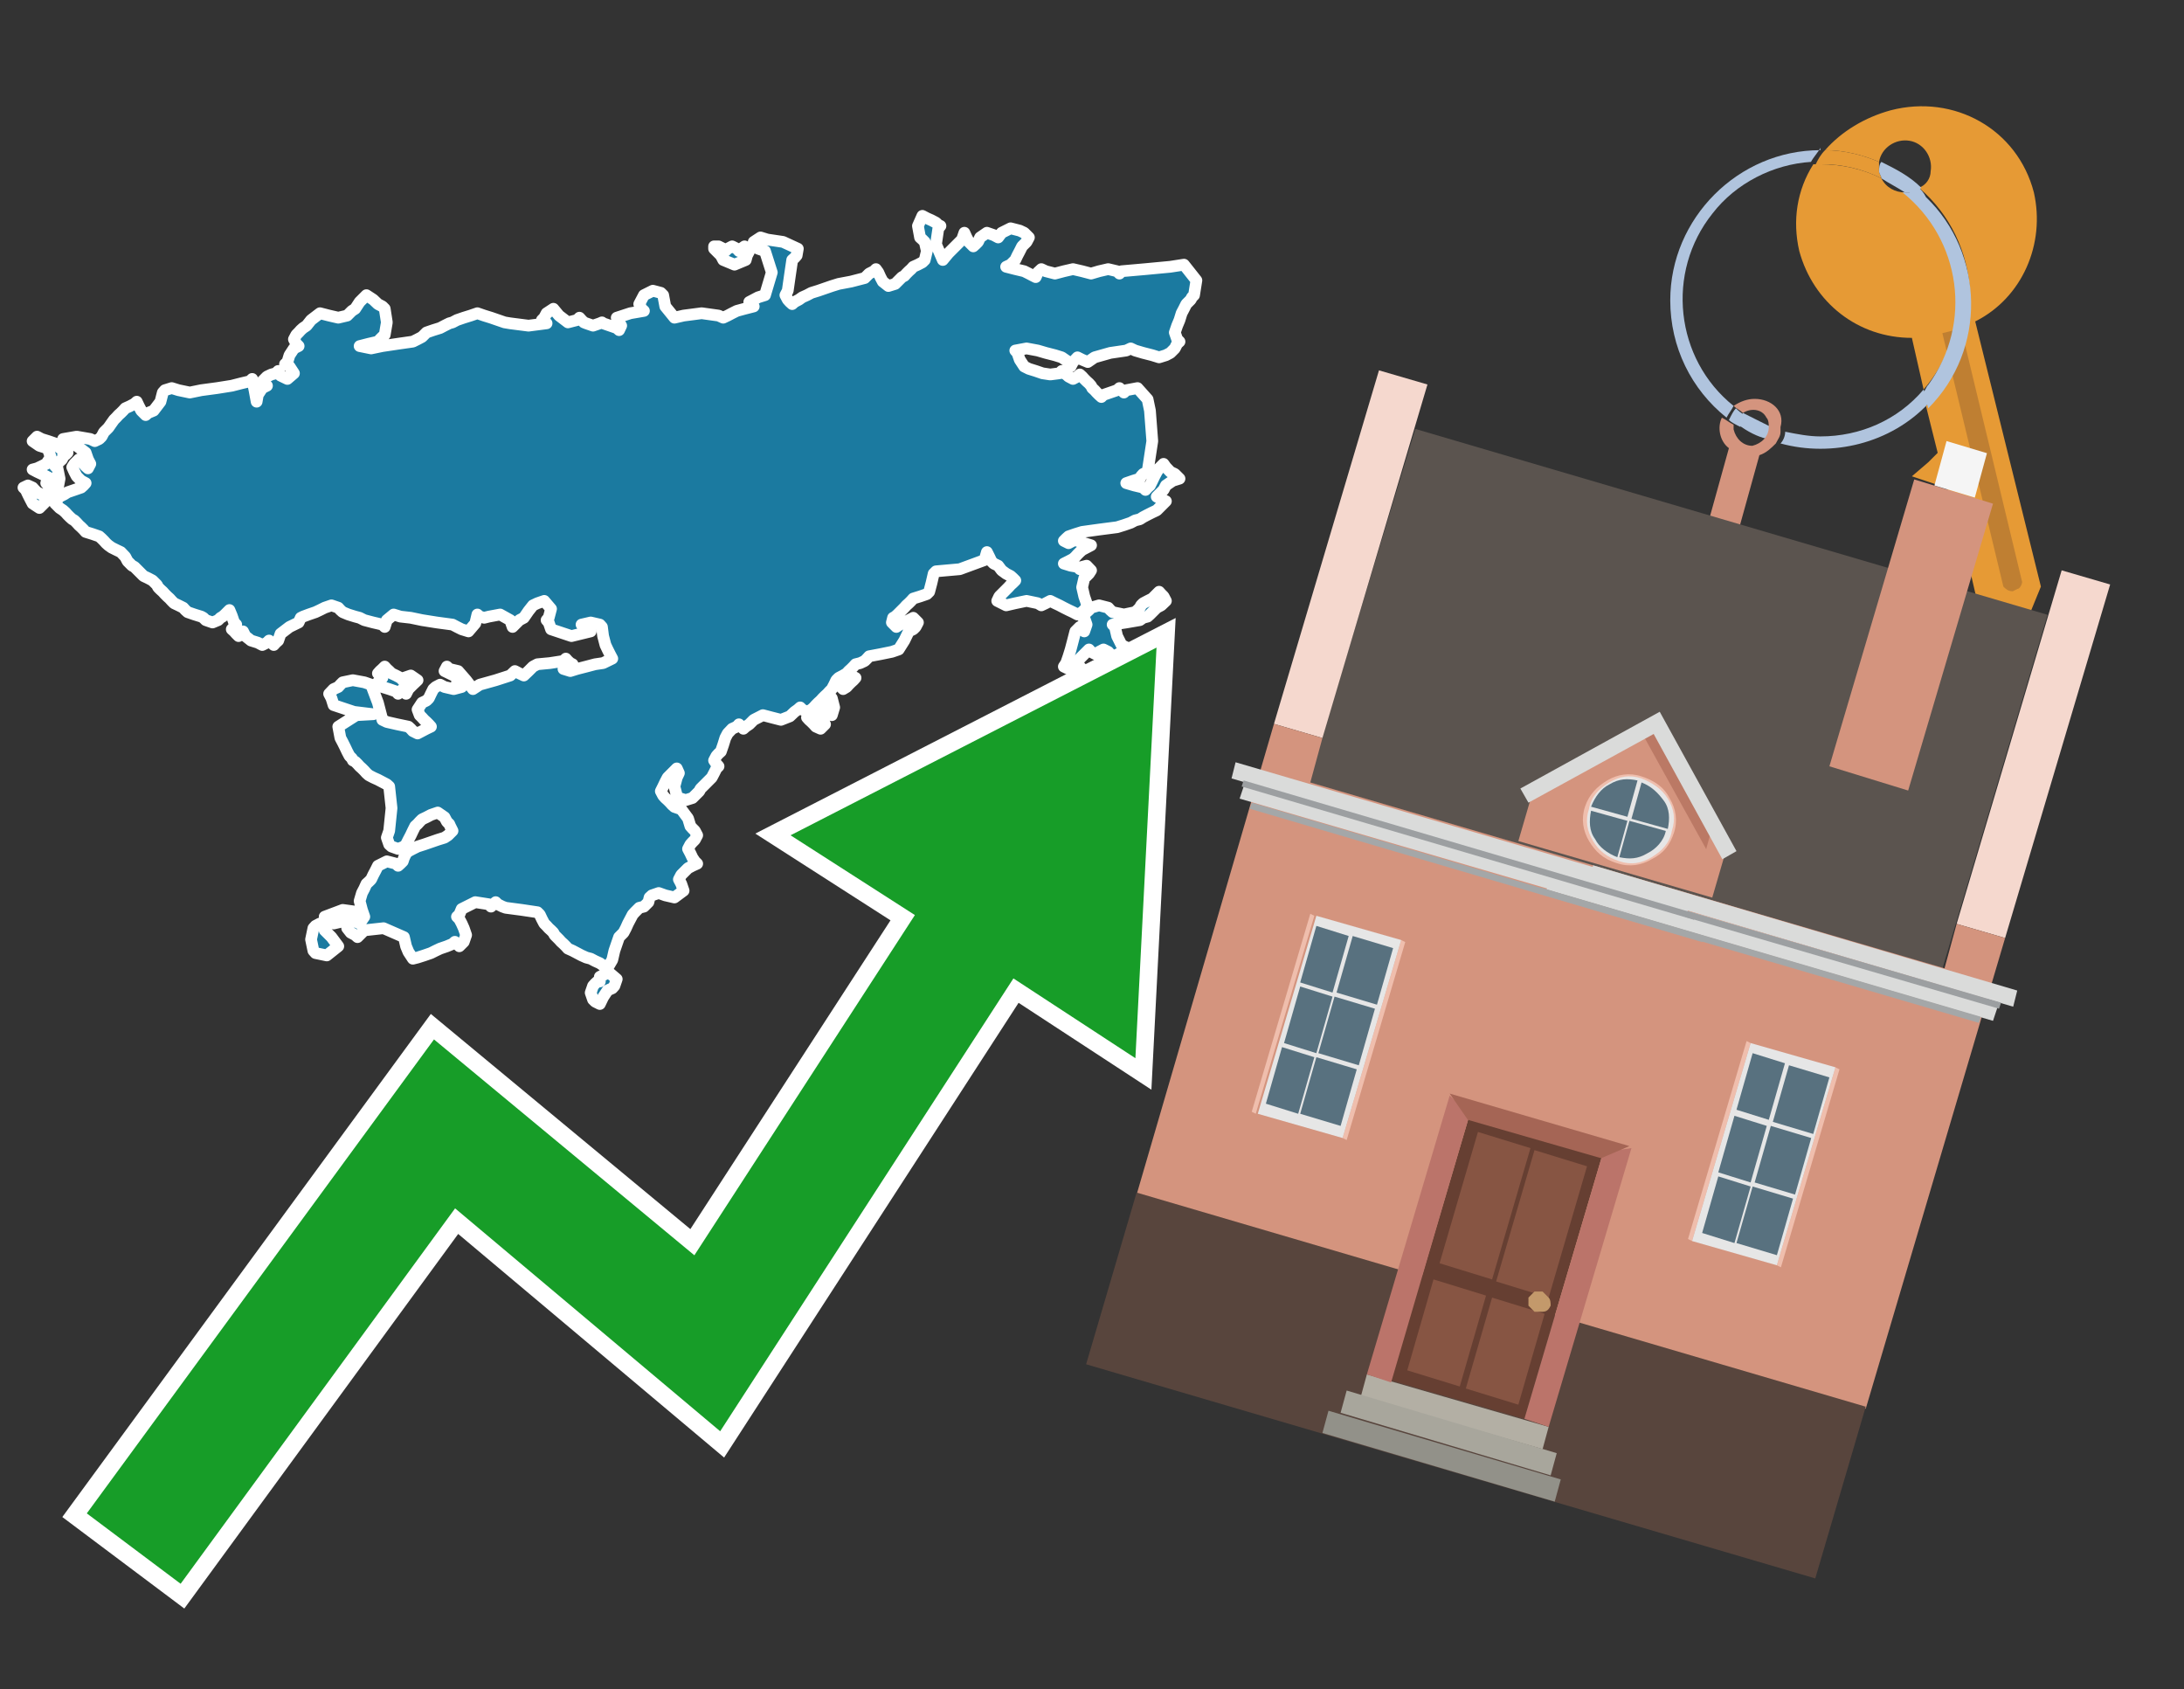 <?xml version="1.0" encoding="utf-8"?>
<!-- Generator: Adobe Illustrator 26.0.3, SVG Export Plug-In . SVG Version: 6.00 Build 0)  -->
<svg version="1.1" id="Text" xmlns="http://www.w3.org/2000/svg" xmlns:xlink="http://www.w3.org/1999/xlink" x="0px" y="0px"
	 width="93.1px" height="72px" viewBox="0 0 93.1 72" style="enable-background:new 0 0 93.1 72;" xml:space="preserve">
<rect x="0" y="0" width="93.1" height="72" fill="#333333" stroke="none"/>
<style type="text/css">
	.st0{fill:#1B7AA0;stroke:#FFFFFF;stroke-width:0.5;stroke-linejoin:round;}
	.st1{fill:none;stroke:#FFFFFF;stroke-width:1.5;stroke-miterlimit:10;}
	.st2{fill:#179D28;}
	.st3{fill:#E69A35;}
	.st4{fill:#B0C4DE;}
	.st5{fill:#D4947E;}
	.st6{fill:#BF7F32;}
	.st7{fill:#5B544F;}
	.st8{fill:#F5D8CE;}
	.st9{fill:#58453D;}
	.st10{fill:#F5F5F5;}
	.st11{fill:#EFBEAD;}
	.st12{fill:#E6E6E6;}
	.st13{fill:#58717F;}
	.st14{fill:#B3AFA4;}
	.st15{fill:#A8A69C;}
	.st16{fill:#929189;}
	.st17{fill:#663F32;}
	.st18{fill:#875543;}
	.st19{fill:#C3996B;}
	.st20{fill:#BB746A;}
	.st21{fill:#A56555;}
	.st22{fill:#DADBDA;}
	.st23{fill:#A4A7A8;}
	.st24{fill:#9C9FA1;}
	.st25{fill:#BB7965;}
</style>
<path class="st0" d="M25.57,41.63L25.95,41.44L26.29,41.73L26.19,42.02L26.1,42.12L25.9,42.21L25.71,42.5L25.57,42.79L25.37,42.69L25.28,42.6L25.18,42.31L25.28,42.02L25.37,41.92L25.47,41.83L25.57,41.83ZM13.84,39.65L14.13,39.94L14.42,40.33L13.93,40.72L13.45,40.62L13.36,40.52L13.26,40.04L13.36,39.56L13.45,39.46L13.64,39.36L13.84,39.36ZM14.8,39.17L14.61,39.27L14.22,39.36L13.84,39.07L14.61,38.78L15.33,38.88L15.14,38.98L15.0,39.07L15.0,39.17ZM16.11,29.08L16.2,28.99L16.3,28.89L16.2,28.79L16.11,28.7L16.2,28.6L16.3,28.51L16.4,28.41L16.49,28.51L16.59,28.6L16.69,28.7L16.88,28.79L17.07,28.89L17.17,28.99L17.22,28.89L17.51,28.79L17.8,28.99L17.6,29.18L17.41,29.37L17.31,29.57L17.22,29.47L17.17,29.37L17.07,29.47L16.97,29.57L16.88,29.47L16.59,29.37L16.3,29.28L16.2,29.18L16.11,29.18ZM2.69,19.48L2.64,19.58L2.54,19.67L2.45,19.77L2.35,19.87L2.45,19.96L2.54,20.4L2.45,20.88L2.35,20.98L2.25,21.07L2.16,20.88L2.06,20.69L1.97,20.59L2.06,20.49L2.16,20.4L1.97,20.3L1.77,20.2L1.58,20.11L1.39,20.01L1.58,19.96L1.77,19.87L1.97,19.77L2.16,19.48L2.06,19.19L1.97,19.09L1.68,19.0L1.39,18.8L1.58,18.61L1.77,18.71L2.06,18.8L2.35,18.9L2.45,19.0L2.54,19.09L2.74,19.19L2.88,19.29L2.79,19.38L2.69,19.38ZM1.97,21.36L1.68,21.65L1.39,21.46L1.29,21.27L1.19,21.07L1.1,20.88L1.0,20.78L1.19,20.69L1.39,20.78L1.48,20.88L1.58,20.98L1.77,21.07L1.97,21.07ZM34.69,30.34L34.78,30.24L34.98,30.15L35.17,30.05L35.27,29.95L35.36,29.86L35.46,29.76L35.56,30.15L35.46,30.48L35.36,30.44L35.27,30.34L35.17,30.44L35.07,30.48L34.98,30.58L35.07,30.68L35.17,30.87L34.98,31.06L34.78,30.97L34.69,30.87L34.59,30.77L34.49,30.68L34.4,30.58L34.49,30.48L34.59,30.44L34.59,30.34ZM35.94,28.99L36.09,28.89L36.28,28.79L36.47,28.89L36.38,28.99L36.28,29.08L36.18,29.18L36.09,29.28L35.94,29.37L35.75,29.18L35.75,28.99ZM46.22,26.19L46.32,26.09L46.42,26.0L46.51,25.9L46.85,25.8L47.24,25.9L47.33,26.0L47.43,26.09L47.91,26.19L48.39,26.09L48.49,26.0L48.59,25.9L48.64,25.8L48.73,25.71L48.92,25.61L49.12,25.51L49.21,25.42L49.31,25.32L49.41,25.22L49.5,25.32L49.6,25.42L49.7,25.61L49.5,25.8L49.31,25.9L49.21,26.0L49.12,26.09L49.02,26.19L48.92,26.28L48.73,26.33L48.59,26.43L48.01,26.53L47.43,26.62L47.53,26.72L47.62,27.11L47.81,27.49L48.01,27.59L48.2,27.68L48.39,27.78L48.49,27.88L48.59,28.07L48.49,28.26L48.39,28.31L48.01,28.41L47.62,28.26L47.53,28.07L47.43,27.97L47.33,27.88L47.24,27.78L47.04,27.68L46.85,27.78L46.7,27.88L46.51,27.78L46.42,27.68L46.32,27.78L46.22,27.88L46.13,27.97L46.03,28.07L45.93,28.26L46.03,28.41L46.13,28.51L45.74,28.6L45.35,28.41L45.45,28.26L45.55,27.97L45.64,27.68L45.74,27.3L45.84,26.91L45.93,26.82L46.03,26.72L46.13,26.82L46.22,26.91L46.32,26.62L46.22,26.33L46.13,26.28L46.13,26.19ZM46.22,26.0L46.13,26.09L45.93,26.19L45.74,26.09L45.55,26.0L45.35,25.9L45.16,25.8L44.97,25.71L44.77,25.61L44.58,25.71L44.39,25.8L44.24,25.71L43.76,25.61L43.28,25.71L42.89,25.8L42.51,25.61L42.6,25.42L42.7,25.32L42.8,25.22L42.89,25.13L42.99,25.03L43.08,24.93L43.18,24.84L43.28,24.74L43.18,24.64L43.08,24.55L42.89,24.45L42.7,24.31L42.55,24.11L42.36,24.02L42.26,23.92L42.17,23.73L42.07,23.53L41.97,23.87L40.91,24.26L39.9,24.35L39.8,24.45L39.71,24.84L39.61,25.22L39.51,25.32L39.22,25.42L38.93,25.51L38.84,25.61L38.74,25.71L38.64,25.8L38.55,25.9L38.45,26.0L38.36,26.09L38.26,26.19L38.16,26.28L38.07,26.33L38.02,26.53L38.21,26.72L38.36,26.62L38.55,26.53L38.74,26.43L38.93,26.33L39.13,26.53L39.03,26.72L38.93,26.82L38.74,26.91L38.55,27.3L38.31,27.68L38.02,27.78L37.53,27.88L37.05,27.97L36.96,28.07L36.86,28.17L36.67,28.26L36.47,28.31L36.38,28.41L36.28,28.51L36.18,28.6L36.09,28.7L35.94,28.79L35.75,28.89L35.65,28.99L35.56,29.18L35.46,29.37L35.36,29.47L35.27,29.57L35.17,29.66L35.07,29.76L34.98,29.86L34.88,29.95L34.78,30.05L34.69,30.15L34.59,30.24L34.4,30.34L34.2,30.24L34.11,30.15L34.01,30.24L33.87,30.34L33.67,30.53L33.29,30.68L32.9,30.58L32.52,30.48L32.13,30.68L31.94,30.87L31.79,30.97L31.69,31.06L31.6,30.97L31.5,30.87L31.41,30.97L31.21,31.06L31.02,31.26L30.92,31.45L30.83,31.74L30.73,32.03L30.63,32.12L30.54,32.22L30.44,32.41L30.54,32.56L30.63,32.66L30.54,32.75L30.44,32.95L30.34,33.14L30.25,33.23L30.15,33.33L30.05,33.43L29.96,33.52L29.86,33.62L29.81,33.72L29.72,33.81L29.62,33.91L29.52,34.01L29.23,34.1L28.94,34.01L28.85,33.91L28.75,33.52L28.85,33.14L28.94,32.95L28.85,32.75L28.75,32.85L28.65,32.95L28.56,33.04L28.46,33.14L28.36,33.33L28.27,33.52L28.17,33.72L28.27,33.91L28.36,34.01L28.46,34.1L28.56,34.2L28.65,34.3L28.75,34.39L29.04,34.49L29.33,34.88L29.43,35.21L29.52,35.31L29.62,35.41L29.72,35.6L29.62,35.79L29.52,35.89L29.43,35.99L29.33,36.18L29.43,36.37L29.52,36.56L29.62,36.71L29.72,36.81L29.52,36.9L29.33,37.0L29.23,37.1L29.14,37.19L29.04,37.29L28.94,37.48L29.04,37.67L29.14,37.96L28.75,38.25L28.36,38.16L28.08,38.06L27.79,38.16L27.69,38.25L27.64,38.45L27.45,38.64L27.25,38.69L27.16,38.78L27.06,38.88L26.97,38.98L26.87,39.17L26.77,39.36L26.68,39.56L26.58,39.75L26.48,39.85L26.39,39.94L26.29,40.23L26.19,40.52L26.1,40.91L25.9,41.25L25.71,41.15L25.57,41.05L25.37,40.96L25.18,40.86L24.99,40.81L24.79,40.72L24.6,40.62L24.41,40.52L24.21,40.43L24.12,40.33L24.02,40.23L23.92,40.14L23.83,40.04L23.73,39.94L23.64,39.85L23.59,39.75L23.49,39.65L23.39,39.56L23.3,39.46L23.2,39.36L23.1,39.17L23.01,38.98L22.91,38.88L22.24,38.78L21.56,38.69L21.42,38.64L21.22,38.54L21.13,38.45L21.03,38.54L20.93,38.64L20.84,38.54L20.26,38.45L19.68,38.74L19.58,38.98L19.48,39.07L19.58,39.17L19.68,39.36L19.77,39.56L19.87,39.85L19.77,40.14L19.68,40.23L19.58,40.33L19.48,40.23L19.39,40.14L19.29,40.23L19.05,40.33L18.76,40.43L18.57,40.52L18.37,40.62L18.08,40.72L17.8,40.81L17.6,40.86L17.41,40.57L17.31,40.33L17.22,39.94L16.35,39.56L15.53,39.65L15.43,39.75L15.33,39.85L15.24,39.94L15.14,39.85L14.95,39.75L14.8,39.56L14.9,39.36L15.0,39.27L15.04,39.17L15.14,39.27L15.33,39.36L15.53,39.07L15.43,38.78L15.33,38.4L15.43,38.06L15.53,37.87L15.62,37.67L15.72,37.58L15.82,37.48L15.91,37.29L16.01,37.1L16.11,36.9L16.49,36.71L16.88,36.81L16.97,36.9L17.07,36.81L17.17,36.71L17.22,36.56L17.31,36.37L17.41,36.28L17.6,36.18L17.8,36.08L18.08,35.99L18.37,35.89L18.66,35.79L18.95,35.7L19.1,35.6L19.29,35.41L19.19,35.21L19.15,35.12L19.05,35.02L18.95,34.83L18.66,34.63L18.37,34.73L18.18,34.83L17.99,34.92L17.89,35.02L17.8,35.12L17.7,35.21L17.6,35.41L17.51,35.6L17.41,35.79L17.31,35.99L17.22,36.08L16.97,36.18L16.69,36.08L16.59,35.99L16.49,35.7L16.59,35.41L16.69,34.44L16.59,33.52L16.49,33.43L16.3,33.33L16.11,33.23L15.91,33.14L15.72,33.04L15.62,32.95L15.53,32.85L15.43,32.75L15.33,32.66L15.24,32.56L15.14,32.46L15.04,32.41L15.0,32.32L14.9,32.22L14.8,32.03L14.71,31.84L14.61,31.64L14.51,31.45L14.42,30.97L15.19,30.48L15.91,30.44L15.09,30.34L14.22,30.05L14.13,29.76L14.03,29.57L14.22,29.37L14.42,29.28L14.51,29.18L14.61,29.08L15.04,28.99L15.53,29.08L15.82,29.18L16.11,29.95L16.3,30.68L16.49,30.77L16.93,30.87L17.41,30.97L17.51,31.06L17.6,31.16L17.8,31.26L17.99,31.16L18.18,31.06L18.37,30.97L18.28,30.87L18.18,30.77L18.08,30.68L17.99,30.58L17.89,30.48L17.8,30.24L17.99,29.95L18.18,29.86L18.28,29.76L18.37,29.57L18.47,29.37L18.57,29.28L18.76,29.18L18.95,29.28L19.34,29.37L19.68,29.28L19.58,29.18L19.48,29.08L19.58,28.99L19.68,28.89L19.34,28.79L18.95,28.6L19.05,28.41L19.15,28.51L19.53,28.6L19.87,28.99L20.16,29.37L20.45,29.18L21.13,28.99L21.75,28.79L21.95,28.6L22.14,28.7L22.33,28.79L22.53,28.6L22.72,28.41L22.91,28.31L23.44,28.26L24.02,28.17L24.12,28.07L24.21,28.17L24.31,28.26L24.41,28.31L24.21,28.41L24.02,28.51L24.31,28.6L24.6,28.51L24.99,28.41L25.37,28.31L25.71,28.26L26.1,28.07L26.0,27.88L25.9,27.68L25.81,27.49L25.71,27.11L25.66,26.72L25.57,26.62L25.18,26.53L24.79,26.62L24.99,26.72L25.18,26.91L24.36,27.11L23.49,26.82L23.39,26.53L23.3,26.43L23.39,26.33L23.49,25.95L23.2,25.61L22.91,25.71L22.72,25.8L22.53,26.04L22.33,26.33L22.14,26.43L22.04,26.53L21.95,26.62L21.85,26.72L21.75,26.43L21.32,26.19L20.84,26.28L20.64,26.33L20.45,26.28L20.35,26.19L20.26,26.57L19.97,26.91L19.68,26.82L19.48,26.72L19.29,26.62L18.62,26.53L17.99,26.43L17.51,26.33L17.07,26.28L16.78,26.19L16.49,26.43L16.4,26.72L16.3,26.62L15.91,26.53L15.53,26.43L15.33,26.33L15.14,26.28L14.85,26.19L14.61,26.09L14.51,26.0L14.42,25.9L14.13,25.8L13.84,25.9L13.64,26.0L13.45,26.09L13.16,26.19L12.92,26.28L12.82,26.33L12.73,26.53L12.34,26.72L11.96,27.01L11.86,27.3L11.76,27.39L11.67,27.49L11.57,27.39L11.47,27.3L11.38,27.39L11.18,27.49L10.99,27.39L10.7,27.3L10.46,27.11L10.36,26.91L10.27,27.01L10.17,27.11L10.07,27.01L9.98,26.91L9.88,26.82L9.98,26.72L10.07,26.62L9.98,26.53L9.88,26.24L9.78,26.0L9.69,26.09L9.59,26.19L9.49,26.28L9.4,26.33L9.3,26.43L9.06,26.53L8.77,26.43L8.67,26.33L8.58,26.28L8.29,26.19L8.0,26.09L7.9,26.0L7.81,25.9L7.61,25.8L7.42,25.71L7.32,25.61L7.23,25.51L7.13,25.42L7.03,25.32L6.94,25.22L6.84,25.13L6.74,25.03L6.69,24.93L6.6,24.84L6.5,24.74L6.31,24.64L6.12,24.55L6.02,24.45L5.92,24.35L5.83,24.26L5.73,24.16L5.63,24.11L5.54,24.02L5.44,23.92L5.34,23.73L5.15,23.53L4.96,23.44L4.76,23.34L4.62,23.24L4.52,23.15L4.43,23.05L4.33,22.95L4.23,22.86L3.94,22.76L3.65,22.67L3.56,22.57L3.46,22.47L3.36,22.38L3.27,22.28L3.17,22.18L3.08,22.13L2.98,22.04L2.88,21.94L2.79,21.84L2.69,21.75L2.54,21.65L2.35,21.46L2.45,21.27L2.54,21.17L2.74,21.07L2.88,20.98L3.17,20.88L3.46,20.78L3.56,20.69L3.65,20.59L3.46,20.49L3.27,20.3L3.17,20.11L3.08,19.91L3.17,19.77L3.27,19.67L3.36,19.58L3.46,19.67L3.56,19.77L3.65,19.87L3.75,19.96L3.85,19.77L3.75,19.58L3.65,19.29L3.27,19.0L2.88,18.9L2.79,18.8L2.69,18.71L3.27,18.61L3.85,18.71L4.04,18.8L4.23,18.71L4.33,18.61L4.43,18.42L4.62,18.23L4.76,18.03L4.86,17.89L4.96,17.79L5.05,17.69L5.15,17.6L5.25,17.5L5.34,17.4L5.54,17.31L5.73,17.21L5.83,17.12L5.92,17.31L6.02,17.5L6.12,17.6L6.21,17.69L6.31,17.6L6.55,17.5L6.84,17.12L6.94,16.73L7.03,16.63L7.32,16.54L7.61,16.63L8.09,16.73L8.58,16.63L9.25,16.54L9.88,16.44L10.27,16.34L10.65,16.25L10.75,16.15L10.85,16.63L10.94,17.12L10.99,16.83L11.18,16.54L11.38,16.44L11.28,16.34L11.18,16.25L11.28,16.15L11.38,16.05L11.57,15.96L11.76,15.91L11.86,15.81L11.96,16.01L12.25,16.15L12.53,15.91L12.34,15.62L12.15,15.52L12.25,15.43L12.34,15.14L12.53,14.85L12.73,14.75L12.63,14.65L12.53,14.46L12.63,14.27L12.73,14.17L12.82,14.07L12.92,13.98L13.07,13.88L13.26,13.64L13.64,13.35L14.03,13.45L14.42,13.54L14.8,13.45L14.9,13.35L15.0,13.25L15.14,13.16L15.33,12.87L15.62,12.58L15.91,12.77L16.11,12.96L16.3,13.06L16.4,13.16L16.49,13.74L16.4,14.27L16.3,14.36L16.2,14.46L16.11,14.56L15.72,14.65L15.33,14.75L15.82,14.85L16.3,14.75L16.97,14.65L17.6,14.56L17.8,14.46L17.99,14.36L18.08,14.27L18.18,14.17L18.47,14.07L18.76,13.98L18.95,13.88L19.15,13.78L19.29,13.74L19.48,13.64L19.77,13.54L20.06,13.45L20.35,13.35L20.64,13.45L20.93,13.54L21.22,13.64L21.51,13.74L21.75,13.78L22.53,13.88L23.3,13.78L23.2,13.74L23.1,13.64L23.2,13.54L23.3,13.35L23.59,13.16L23.83,13.45L24.21,13.74L24.6,13.64L24.7,13.54L24.79,13.64L24.89,13.74L24.99,13.78L25.28,13.88L25.57,13.78L25.66,13.74L25.71,13.78L26.0,13.88L26.29,13.98L26.39,14.07L26.48,13.88L26.39,13.74L26.29,13.54L26.87,13.35L27.45,13.25L27.35,13.16L27.25,12.96L27.35,12.77L27.45,12.58L27.83,12.39L28.17,12.48L28.27,12.58L28.36,13.06L28.75,13.54L29.14,13.45L29.91,13.35L30.63,13.45L30.83,13.54L31.02,13.45L31.21,13.35L31.41,13.25L31.74,13.16L32.13,13.06L32.03,12.96L31.94,12.87L32.13,12.77L32.32,12.67L32.61,12.58L32.9,11.61L32.61,10.7L32.32,10.6L32.23,10.5L32.13,10.31L32.42,10.12L32.71,10.21L33.38,10.31L34.01,10.6L33.96,10.89L33.87,10.99L33.77,11.08L33.67,11.76L33.58,12.39L33.48,12.58L33.58,12.77L33.67,12.87L33.77,12.96L33.87,12.87L34.06,12.77L34.2,12.67L34.4,12.58L34.59,12.48L34.88,12.39L35.17,12.29L35.46,12.19L35.75,12.1L36.28,12.0L36.86,11.85L37.05,11.66L37.25,11.56L37.34,11.47L37.44,11.61L37.53,11.81L37.63,12.0L37.87,12.19L38.16,12.1L38.26,12.0L38.36,11.9L38.45,11.81L38.55,11.76L38.64,11.66L38.74,11.56L38.84,11.47L38.93,11.37L39.13,11.28L39.32,11.18L39.42,11.08L39.51,10.7L39.42,10.31L39.32,10.21L39.22,10.12L39.13,9.63L39.32,9.2L39.51,9.3L39.71,9.39L39.9,9.49L40.0,9.59L40.09,9.63L40.0,9.73L39.9,10.41L40.19,11.08L40.43,10.79L40.72,10.5L41.01,10.21L41.11,9.92L41.2,10.12L41.3,10.31L41.4,10.41L41.49,10.5L41.59,10.41L41.69,10.31L41.78,10.12L42.07,9.92L42.36,10.02L42.55,10.12L42.7,9.92L43.08,9.73L43.47,9.83L43.66,9.92L43.86,10.12L43.76,10.31L43.66,10.41L43.57,10.5L43.47,10.7L43.37,10.89L43.28,11.08L43.08,11.28L42.89,11.37L43.28,11.47L43.66,11.56L43.86,11.66L44.05,11.76L44.15,11.81L44.24,11.61L44.39,11.47L44.58,11.56L44.97,11.66L45.35,11.56L45.74,11.47L46.13,11.56L46.51,11.66L46.85,11.56L47.24,11.47L47.62,11.56L47.72,11.66L47.81,11.56L48.83,11.47L49.89,11.37L50.47,11.28L51.0,11.95L50.9,12.58L50.81,12.67L50.76,12.77L50.66,12.87L50.57,12.96L50.47,13.16L50.37,13.35L50.28,13.64L50.18,13.88L50.08,14.17L50.18,14.46L50.28,14.56L50.18,14.65L50.08,14.85L49.89,15.04L49.7,15.14L49.41,15.23L49.12,15.14L48.73,15.04L48.39,14.94L48.2,14.85L48.01,14.94L47.33,15.04L46.66,15.23L46.37,15.43L46.13,15.33L45.93,15.23L45.74,15.43L45.64,15.62L45.55,15.43L45.26,15.23L44.97,15.14L44.58,15.04L44.24,14.94L43.76,14.85L43.28,14.94L43.37,15.04L43.47,15.33L43.66,15.62L43.86,15.72L44.15,15.81L44.44,15.91L44.77,15.96L45.16,15.91L45.26,15.81L45.35,15.91L45.45,15.96L45.55,16.05L45.74,16.15L45.93,16.05L46.03,15.96L46.13,16.05L46.22,16.15L46.32,16.25L46.42,16.34L46.51,16.44L46.56,16.54L46.66,16.63L46.75,16.73L46.85,16.83L46.95,16.92L47.04,16.83L47.33,16.73L47.62,16.63L47.72,16.54L47.81,16.63L47.91,16.73L48.01,16.63L48.49,16.54L48.92,17.02L49.02,17.5L49.12,18.8L48.92,20.11L48.73,20.2L48.64,20.3L48.59,20.4L48.3,20.49L48.01,20.59L48.35,20.69L48.73,20.78L48.83,20.88L48.92,20.78L49.02,20.69L49.12,20.49L49.21,20.3L49.31,20.11L49.41,19.96L49.5,19.87L49.6,19.77L49.7,19.91L49.89,20.11L50.08,20.2L50.18,20.3L50.28,20.4L49.99,20.49L49.7,20.69L49.6,20.88L49.5,20.98L49.41,21.07L49.31,21.17L49.5,21.27L49.7,21.36L49.6,21.46L49.5,21.56L49.41,21.65L49.31,21.75L49.12,21.84L48.92,21.94L48.73,22.04L48.59,22.13L48.39,22.18L48.2,22.28L47.91,22.38L47.62,22.47L46.85,22.57L46.13,22.67L45.84,22.76L45.55,22.86L45.45,22.95L45.35,23.05L45.55,23.15L45.74,23.05L45.84,22.95L45.93,23.05L46.22,23.15L46.51,23.24L46.32,23.34L46.13,23.44L46.03,23.53L45.93,23.63L45.84,23.73L45.74,23.82L45.55,23.92L45.35,24.02L45.64,24.11L45.93,24.16L46.03,24.26L46.13,24.16L46.32,24.11L46.51,24.31L46.42,24.45L46.32,24.55L46.22,24.64L46.13,25.03L46.22,25.42L46.32,25.71L46.32,26.0ZM30.63,10.5L30.83,10.6L30.92,10.7L31.02,10.6L31.21,10.5L31.41,10.6L31.5,10.7L31.6,10.6L31.74,10.5L31.94,10.7L31.84,10.89L31.79,11.08L31.31,11.28L30.83,11.08L30.73,10.89L30.63,10.79L30.54,10.7L30.44,10.6L30.44,10.5Z"/>
<polygon class="st1" points="49.3,27.6 33.7,35.6 39,39 29.6,53.5 18.5,44.3 3.7,64.5 7.7,67.5 19.4,51.5 30.7,61 43.2,41.7 
	48.4,45.1 "/>
<polygon class="st2" points="49.3,27.6 33.7,35.6 39,39 29.6,53.5 18.5,44.3 3.7,64.5 7.7,67.5 19.4,51.5 30.7,61 43.2,41.7 
	48.4,45.1 "/>
<path class="st3" d="M80.2,7.6c0-0.1-0.1-0.2-0.1-0.3c0-0.1,0-0.3,0-0.4c-0.7-0.3-1.5-0.5-2.3-0.5c-0.2,0.2-0.3,0.4-0.4,0.6
	c0.1,0,0.2,0,0.3,0C78.5,7,79.4,7.2,80.2,7.6z"/>
<path class="st4" d="M77.6,6.4c-3.5,0-6.4,2.9-6.4,6.4c0,2,0.9,3.8,2.4,5c0.1-0.2,0.2-0.3,0.3-0.5c-2.5-2-2.9-5.7-0.9-8.2
	c1-1.3,2.6-2.1,4.2-2.2c0.1-0.2,0.3-0.4,0.4-0.6V6.4z"/>
<path class="st3" d="M84.2,13.7c2-1,3-3.3,2.5-5.5C86,5.5,83.3,4,80.6,4.7c-1.1,0.3-2.1,0.9-2.8,1.7c0.8,0,1.6,0.2,2.3,0.5
	c0.1-0.6,0.7-1,1.3-0.9c0.6,0.1,1,0.7,0.9,1.3c0,0.3-0.2,0.6-0.5,0.7c2.7,2.3,2.9,6.4,0.6,9c-0.1,0.1-0.2,0.2-0.3,0.3l0.5,2
	l-0.4,0.4l-0.7,0.6l0.9,0.3l0.6,0.2l0.1,0.3l-0.4,0.4L82,22.1l0.9,0.3l0.6,0.2l0.1,0.3l-0.4,0.4l-0.7,0.6l0.9,0.3l0.6,0.2l0.3,1.3
	l1.8,1.5L87,25L84.2,13.7z"/>
<path class="st3" d="M81.2,8.2c-0.4,0-0.8-0.2-1-0.6C79.4,7.2,78.5,7,77.6,7c-0.1,0-0.2,0-0.3,0c-0.7,1.1-0.9,2.4-0.6,3.7
	c0.6,2.2,2.5,3.7,4.8,3.7l0.5,2.2c2.1-2.4,1.9-6.1-0.6-8.2C81.3,8.3,81.2,8.3,81.2,8.2z"/>
<path class="st4" d="M74.1,18.1c0.4,0.3,0.8,0.5,1.2,0.6c0.1-0.1,0.2-0.3,0.2-0.5l0,0c-0.4-0.2-0.8-0.4-1.2-0.6
	C74.2,17.8,74.1,17.9,74.1,18.1z"/>
<path class="st4" d="M74.4,17.7c-0.2-0.1-0.3-0.2-0.4-0.3c-0.1,0.1-0.2,0.3-0.3,0.5c0.1,0.1,0.3,0.2,0.5,0.3
	C74.1,17.9,74.2,17.8,74.4,17.7z"/>
<path class="st5" d="M74.8,17c-0.3,0-0.6,0.1-0.9,0.3c0.1,0.1,0.3,0.2,0.4,0.3c0.3-0.2,0.8-0.2,1,0.2c0.1,0.1,0.1,0.3,0.1,0.4l0,0
	c0,0.4-0.3,0.7-0.7,0.8c-0.4,0-0.7-0.3-0.8-0.7c0,0,0,0,0-0.1v-0.1c-0.2-0.1-0.3-0.2-0.5-0.3c-0.2,0.4-0.1,1,0.3,1.3l-1,3.6L74,23
	l1-3.6c0.3-0.1,0.5-0.3,0.7-0.5c0.1-0.2,0.2-0.3,0.2-0.5c0-0.1,0-0.1,0-0.2C76.1,17.5,75.5,17,74.8,17z"/>
<path class="st6" d="M86,25.1l-0.2,0.1c-0.2,0-0.3-0.1-0.4-0.2l0,0l-2.6-10.8l0.8-0.2l2.6,10.8C86.2,24.9,86.1,25.1,86,25.1L86,25.1
	z"/>
<path class="st4" d="M80.1,7.3c0,0.1,0.1,0.2,0.1,0.3c0.3,0.2,0.7,0.4,1,0.6c0.1,0,0.2,0,0.3,0c0.1,0,0.3-0.1,0.4-0.2
	c-0.5-0.5-1.1-0.8-1.7-1.1C80.1,7,80.1,7.2,80.1,7.3z"/>
<path class="st4" d="M77.6,18.6c-0.5,0-1-0.1-1.5-0.2c0,0.2-0.1,0.4-0.2,0.5c2.2,0.6,4.7,0,6.3-1.7L82,16.6
	C80.9,17.9,79.3,18.6,77.6,18.6z"/>
<path class="st4" d="M81.8,8c-0.1,0.1-0.2,0.1-0.4,0.2c-0.1,0-0.2,0-0.3,0c2.5,2,3,5.6,1.1,8.2c-0.1,0.1-0.1,0.2-0.2,0.3l0.2,0.7
	c2.5-2.5,2.4-6.6-0.1-9C82,8.2,81.9,8.1,81.8,8L81.8,8z"/>
<g>
	<g transform="matrix( 0.861, 0, 0, 0.861, 2148,666.7) ">
		<g>
			<g id="Symbol_9_0_Layer2_0_MEMBER_8_MEMBER_0_FILL_3_">
				<path class="st7" d="M-2424.7-753.1l-5.3,17.5l31.4,9.2l5.2-17.5L-2424.7-753.1z"/>
			</g>
		</g>
	</g>
	<g transform="matrix( 0.861, 0, 0, 0.861, 2148,666.7) ">
		<g>
			<g id="Symbol_9_0_Layer2_0_MEMBER_8_MEMBER_1_FILL_3_">
				<path class="st8" d="M-2424.1-755.3l-2.4-0.7l-5.2,17.5l2.4,0.7L-2424.1-755.3z"/>
			</g>
		</g>
	</g>
	<g transform="matrix( 0.861, 0, 0, 0.861, 2148,666.7) ">
		<g>
			<g id="Symbol_9_0_Layer2_0_MEMBER_8_MEMBER_2_FILL_3_">
				<path class="st8" d="M-2392.7-746.1l-5.2,17.5l2.4,0.7l5.2-17.5L-2392.7-746.1z"/>
			</g>
		</g>
	</g>
	<g transform="matrix( 0.861, 0, 0, 0.861, 2148,666.7) ">
		<g>
			<g id="Symbol_9_0_Layer2_0_MEMBER_8_MEMBER_3_FILL_3_">
				<path class="st5" d="M-2395.5-727.9l-2.4-0.7l-0.6,2.2l-31.4-9.2l0.6-2.2l-2.4-0.7l-6.8,23.3l36.1,10.6L-2395.5-727.9z"/>
			</g>
		</g>
	</g>
	<g transform="matrix( 0.861, 0, 0, 0.861, 2148,666.7) ">
		<g>
			<g id="Symbol_9_0_Layer2_0_MEMBER_8_MEMBER_4_FILL_3_">
				<path class="st9" d="M-2438.5-715.3l-2.5,8.5l36.1,10.6l2.5-8.5L-2438.5-715.3z"/>
			</g>
		</g>
	</g>
	<g transform="matrix( 0.861, 0, 0, 0.861, 2148,666.7) ">
		<g>
			<g id="Symbol_9_0_Layer2_0_MEMBER_8_MEMBER_5_FILL_3_">
				<path class="st5" d="M-2400.3-735.2l4.2-14.2l-3.9-1.2l-4.2,14.2L-2400.3-735.2z"/>
			</g>
		</g>
	</g>
	<g transform="matrix( 0.861, 0, 0, 0.861, 2148,666.7) ">
		<g>
			<g id="Symbol_9_0_Layer2_0_MEMBER_8_MEMBER_6_FILL_3_">
				<path class="st10" d="M-2396.4-751.9l-2-0.6l-0.6,2.2l2,0.6L-2396.4-751.9z"/>
			</g>
		</g>
	</g>
	<g transform="matrix( 0.861, 0, 0, 0.861, 2148,666.7) ">
		<g>
			<g id="Symbol_9_0_Layer2_0_MEMBER_8_MEMBER_7_MEMBER_0_FILL_3_">
				<path class="st11" d="M-2403.7-721.4l-0.2-0.1l-2.9,9.8l0.2,0.1L-2403.7-721.4z"/>
			</g>
		</g>
	</g>
	<g transform="matrix( 0.861, 0, 0, 0.861, 2148,666.7) ">
		<g>
			<g id="Symbol_9_0_Layer2_0_MEMBER_8_MEMBER_7_MEMBER_1_FILL_3_">
				<path class="st11" d="M-2408.1-722.7l-0.2-0.1l-2.9,9.8l0.2,0.1L-2408.1-722.7z"/>
			</g>
		</g>
	</g>
	<g transform="matrix( 0.861, 0, 0, 0.861, 2148,666.7) ">
		<g>
			<g id="Symbol_9_0_Layer2_0_MEMBER_8_MEMBER_7_MEMBER_2_FILL_3_">
				<path class="st12" d="M-2408.1-722.7l-2.9,9.8l4.2,1.2l2.9-9.8L-2408.1-722.7z"/>
			</g>
		</g>
	</g>
	<g transform="matrix( 0.861, 0, 0, 0.861, 2148,666.7) ">
		<g>
			<g id="Symbol_9_0_Layer2_0_MEMBER_8_MEMBER_7_MEMBER_3_FILL_3_">
				<path class="st13" d="M-2408-715.6l-0.8,2.8l2,0.6l0.8-2.8L-2408-715.6 M-2405-718.2l0.8-2.8l-2-0.6l-0.8,2.8L-2405-718.2
					 M-2405.1-718l-2-0.6l-0.8,2.8l2,0.6L-2405.1-718 M-2408.9-719.1l-0.8,2.8l1.6,0.5l0.8-2.8L-2408.9-719.1 M-2409.7-716.1
					l-0.8,2.8l1.6,0.5l0.8-2.8L-2409.7-716.1 M-2408-722.2l-0.8,2.8l1.6,0.5l0.8-2.8L-2408-722.2z"/>
			</g>
		</g>
	</g>
	<g transform="matrix( 0.861, 0, 0, 0.861, 2148,666.7) ">
		<g>
			<g id="Symbol_9_0_Layer2_0_MEMBER_8_MEMBER_8_MEMBER_0_FILL_3_">
				<path class="st11" d="M-2425.2-727.7l-0.2-0.1l-2.9,9.8l0.2,0.1L-2425.2-727.7z"/>
			</g>
		</g>
	</g>
	<g transform="matrix( 0.861, 0, 0, 0.861, 2148,666.7) ">
		<g>
			<g id="Symbol_9_0_Layer2_0_MEMBER_8_MEMBER_8_MEMBER_1_FILL_3_">
				<path class="st11" d="M-2429.7-729l-0.2-0.1l-2.9,9.8l0.2,0.1L-2429.7-729z"/>
			</g>
		</g>
	</g>
	<g transform="matrix( 0.861, 0, 0, 0.861, 2148,666.7) ">
		<g>
			<g id="Symbol_9_0_Layer2_0_MEMBER_8_MEMBER_8_MEMBER_2_FILL_3_">
				<path class="st12" d="M-2428.3-718l2.9-9.8l-4.2-1.2l-2.9,9.8L-2428.3-718z"/>
			</g>
		</g>
	</g>
	<g transform="matrix( 0.861, 0, 0, 0.861, 2148,666.7) ">
		<g>
			<g id="Symbol_9_0_Layer2_0_MEMBER_8_MEMBER_8_MEMBER_3_FILL_3_">
				<path class="st13" d="M-2431.3-722.5l-0.8,2.8l1.6,0.5l0.8-2.8L-2431.3-722.5 M-2427.6-721.4l-2-0.6l-0.8,2.8l2,0.6
					L-2427.6-721.4 M-2428.8-725.2l0.8-2.8l-1.6-0.5l-0.8,2.8L-2428.8-725.2 M-2428.8-725l-1.6-0.5l-0.8,2.8l1.6,0.5L-2428.8-725
					 M-2426.7-724.4l-2-0.6l-0.8,2.8l2,0.6L-2426.7-724.4 M-2425.8-727.4l-2-0.6l-0.8,2.8l2,0.6L-2425.8-727.4z"/>
			</g>
		</g>
	</g>
	<g transform="matrix( 0.861, 0, 0, 0.861, 2148,666.7) ">
		<g>
			<g id="Symbol_9_0_Layer2_0_MEMBER_8_MEMBER_9_FILL_3_">
				<path class="st14" d="M-2418.4-702.6l0.3-1.1l-9-2.6l-0.3,1.1L-2418.4-702.6z"/>
			</g>
		</g>
	</g>
	<g transform="matrix( 0.861, 0, 0, 0.861, 2148,666.7) ">
		<g>
			<g id="Symbol_9_0_Layer2_0_MEMBER_8_MEMBER_10_FILL_3_">
				<path class="st15" d="M-2418-701.3l0.3-1.1l-10.4-3.1l-0.3,1.1L-2418-701.3z"/>
			</g>
		</g>
	</g>
	<g transform="matrix( 0.861, 0, 0, 0.861, 2148,666.7) ">
		<g>
			<g id="Symbol_9_0_Layer2_0_MEMBER_8_MEMBER_11_FILL_3_">
				<path class="st16" d="M-2417.8-700l0.3-1.1l-11.5-3.4l-0.3,1.1L-2417.8-700z"/>
			</g>
		</g>
	</g>
	<g transform="matrix( 0.861, 0, 0, 0.861, 2148,666.7) ">
		<g>
			<g id="Symbol_9_0_Layer2_0_MEMBER_8_MEMBER_12_MEMBER_0_FILL_101_">
				<path class="st17" d="M-2415.4-717.3l-6.6-1.9l-3.9,13.2l6.6,1.9L-2415.4-717.3z"/>
			</g>
		</g>
	</g>
	<g transform="matrix( 0.861, 0, 0, 0.861, 2148,666.7) ">
		<g>
			<g id="Symbol_9_0_Layer2_0_MEMBER_8_MEMBER_12_MEMBER_1_MEMBER_0_FILL_29_">
				<path class="st18" d="M-2420.9-711l1.9-6.5l-2.6-0.8l-1.9,6.5L-2420.9-711z"/>
			</g>
		</g>
	</g>
	<g transform="matrix( 0.861, 0, 0, 0.861, 2148,666.7) ">
		<g>
			<g id="Symbol_9_0_Layer2_0_MEMBER_8_MEMBER_12_MEMBER_1_MEMBER_1_FILL_27_">
				<path class="st18" d="M-2418.8-717.4l-1.9,6.5l2.6,0.8l1.9-6.5L-2418.8-717.4z"/>
			</g>
		</g>
	</g>
	<g transform="matrix( 0.861, 0, 0, 0.861, 2148,666.7) ">
		<g>
			<g id="Symbol_9_0_Layer2_0_MEMBER_8_MEMBER_12_MEMBER_2_MEMBER_0_FILL_103_">
				<path class="st18" d="M-2422.5-705.7l1.3-4.5l-2.6-0.8l-1.3,4.5L-2422.5-705.7z"/>
			</g>
		</g>
	</g>
	<g transform="matrix( 0.861, 0, 0, 0.861, 2148,666.7) ">
		<g>
			<g id="Symbol_9_0_Layer2_0_MEMBER_8_MEMBER_12_MEMBER_2_MEMBER_1_FILL_176_">
				<path class="st18" d="M-2419.6-704.8l1.3-4.5l-2.6-0.8l-1.3,4.5L-2419.6-704.8z"/>
			</g>
		</g>
	</g>
	<g transform="matrix( 0.861, 0, 0, 0.861, 2148,666.7) ">
		<g>
			<g id="Symbol_9_0_Layer2_0_MEMBER_8_MEMBER_13_FILL_103_">
				<path class="st19" d="M-2418-709.7c0-0.1,0-0.3-0.1-0.4c-0.1-0.1-0.2-0.2-0.3-0.3c-0.1,0-0.3,0-0.4,0c-0.1,0.1-0.2,0.2-0.3,0.3
					c0,0.2,0,0.3,0,0.4c0.1,0.1,0.2,0.2,0.3,0.3c0.2,0,0.3,0,0.4,0C-2418.2-709.4-2418.1-709.5-2418-709.7z"/>
			</g>
		</g>
	</g>
	<g transform="matrix( 0.861, 0, 0, 0.861, 2148,666.7) ">
		<g>
			<g id="Symbol_9_0_Layer2_0_MEMBER_8_MEMBER_14_FILL_7_">
				<path class="st20" d="M-2422-719.2l-1-0.9l-4.1,13.8l1.2,0.4L-2422-719.2z"/>
			</g>
		</g>
	</g>
	<g transform="matrix( 0.861, 0, 0, 0.861, 2148,666.7) ">
		<g>
			<g id="Symbol_9_0_Layer2_0_MEMBER_8_MEMBER_15_FILL_7_">
				<path class="st20" d="M-2414-717.5l-1.4,0.2l-3.9,13.2l1.2,0.4L-2414-717.5z"/>
			</g>
		</g>
	</g>
	<g transform="matrix( 0.861, 0, 0, 0.861, 2148,666.7) ">
		<g>
			<g id="Symbol_9_0_Layer2_0_MEMBER_8_MEMBER_16_FILL_7_">
				<path class="st21" d="M-2423-720.2l0.9,1.3l6.6,1.9l1.4-0.6L-2423-720.2z"/>
			</g>
		</g>
	</g>
	<g transform="matrix( 0.861, 0, 0, 0.861, 2148,666.7) ">
		<g>
			<g id="Symbol_9_0_Layer2_0_MEMBER_8_MEMBER_17_MEMBER_0_FILL_3_">
				<path class="st22" d="M-2417.9-731.2l-0.3,0.9l22.1,6.5l0.3-0.9L-2417.9-731.2z"/>
			</g>
		</g>
	</g>
	<g transform="matrix( 0.861, 0, 0, 0.861, 2148,666.7) ">
		<g>
			<g id="Symbol_9_0_Layer2_0_MEMBER_8_MEMBER_17_MEMBER_1_FILL_3_">
				<path class="st22" d="M-2415.9-731.5l-0.2,0.8l21,6.2l0.2-0.8L-2415.9-731.5z"/>
			</g>
		</g>
	</g>
	<g transform="matrix( 0.861, 0, 0, 0.861, 2148,666.7) ">
		<g>
			<g id="Symbol_9_0_Layer2_0_MEMBER_8_MEMBER_17_MEMBER_2_FILL_3_">
				<path class="st23" d="M-2418.5-730.4l-0.1,0.3l21.8,6.4l0.1-0.3L-2418.5-730.4z"/>
			</g>
		</g>
	</g>
	<g transform="matrix( 0.861, 0, 0, 0.861, 2148,666.7) ">
		<g>
			<g id="Symbol_9_0_Layer2_0_MEMBER_8_MEMBER_17_MEMBER_3_FILL_3_">
				<path class="st24" d="M-2417.6-731.1l-0.1,0.3l21.9,6.4l0.1-0.3L-2417.6-731.1z"/>
			</g>
		</g>
	</g>
	<g transform="matrix( 0.861, 0, 0, 0.861, 2148,666.7) ">
		<g>
			<g id="Symbol_9_0_Layer2_0_MEMBER_8_MEMBER_17_MEMBER_4_FILL_3_">
				<path class="st22" d="M-2411.5-728.4l0.3-0.9l-21.9-6.4l-0.3,0.9L-2411.5-728.4z"/>
			</g>
		</g>
	</g>
	<g transform="matrix( 0.861, 0, 0, 0.861, 2148,666.7) ">
		<g>
			<g id="Symbol_9_0_Layer2_0_MEMBER_8_MEMBER_17_MEMBER_5_FILL_3_">
				<path class="st22" d="M-2412.3-729.5l0.2-0.8l-21.5-6.3l-0.2,0.8L-2412.3-729.5z"/>
			</g>
		</g>
	</g>
	<g transform="matrix( 0.861, 0, 0, 0.861, 2148,666.7) ">
		<g>
			<g id="Symbol_9_0_Layer2_0_MEMBER_8_MEMBER_17_MEMBER_6_FILL_3_">
				<path class="st23" d="M-2410.5-727.7l0.1-0.3l-22.4-6.6l-0.1,0.3L-2410.5-727.7z"/>
			</g>
		</g>
	</g>
	<g transform="matrix( 0.861, 0, 0, 0.861, 2148,666.7) ">
		<g>
			<g id="Symbol_9_0_Layer2_0_MEMBER_8_MEMBER_17_MEMBER_7_FILL_3_">
				<path class="st24" d="M-2410.9-728.8l0.1-0.3l-22.4-6.6l-0.1,0.3L-2410.9-728.8z"/>
			</g>
		</g>
	</g>
	<g transform="matrix( 0.861, 0, 0, 0.861, 2148,666.7) ">
		<g>
			<g id="Symbol_9_0_Layer2_0_MEMBER_8_MEMBER_18_FILL_3_">
				<path class="st5" d="M-2412.6-738.8l-6.3,3.7l-0.7,2.4l9.6,2.8l0.7-2.4L-2412.6-738.8z"/>
			</g>
		</g>
	</g>
	<g transform="matrix( 0.861, 0, 0, 0.861, 2148,666.7) ">
		<g>
			<g id="Symbol_9_0_Layer2_0_MEMBER_8_MEMBER_19_FILL_3_">
				<path class="st25" d="M-2412.8-738.5l-0.6,0.6l3.1,5.6l0.3-1.1L-2412.8-738.5z"/>
			</g>
		</g>
	</g>
	<g transform="matrix( 0.861, 0, 0, 0.861, 2148,666.7) ">
		<g>
			<g id="Symbol_9_0_Layer2_0_MEMBER_8_MEMBER_20_FILL_3_">
				<path class="st22" d="M-2419.1-734.6l6.2-3.4l3.4,6.2l0.7-0.4l-3.8-6.9l-6.9,3.8L-2419.1-734.6z"/>
			</g>
		</g>
	</g>
	<g transform="matrix( 0.861, 0, 0, 0.861, 2148,666.7) ">
		<g>
			<g id="Symbol_9_0_Layer2_0_MEMBER_8_MEMBER_21_MEMBER_0_FILL_3_">
				<path class="st11" d="M-2413.5-735.9c-0.6-0.2-1.2-0.1-1.7,0.2c-0.5,0.3-0.9,0.7-1.1,1.3c-0.2,0.6-0.1,1.2,0.2,1.7
					c0.3,0.5,0.7,0.9,1.4,1.1c0.6,0.2,1.2,0.1,1.7-0.2c0.6-0.3,0.9-0.7,1.1-1.3c0.2-0.6,0.1-1.2-0.2-1.7
					C-2412.4-735.4-2412.9-735.7-2413.5-735.9z"/>
			</g>
		</g>
	</g>
	<g transform="matrix( 0.861, 0, 0, 0.861, 2148,666.7) ">
		<g>
			<g id="Symbol_9_0_Layer2_0_MEMBER_8_MEMBER_21_MEMBER_1_FILL_3_">
				<path class="st12" d="M-2413.5-735.8c-0.6-0.2-1.1-0.1-1.6,0.2c-0.5,0.3-0.9,0.7-1,1.3c-0.2,0.6-0.1,1.1,0.2,1.6
					c0.3,0.5,0.7,0.8,1.3,1s1.1,0.1,1.6-0.2c0.5-0.3,0.9-0.7,1-1.3c0.2-0.6,0.1-1.1-0.2-1.6C-2412.5-735.3-2413-735.6-2413.5-735.8z
					"/>
			</g>
		</g>
	</g>
	<g transform="matrix( 0.861, 0, 0, 0.861, 2148,666.7) ">
		<g>
			<g id="Symbol_9_0_Layer2_0_MEMBER_8_MEMBER_21_MEMBER_2_MEMBER_0_FILL_3_">
				<path class="st13" d="M-2414.2-733.7l-1.8-0.5c-0.1,0.5-0.1,1,0.2,1.4c0.2,0.4,0.6,0.7,1.1,0.9L-2414.2-733.7z"/>
			</g>
		</g>
	</g>
	<g transform="matrix( 0.861, 0, 0, 0.861, 2148,666.7) ">
		<g>
			<g id="Symbol_9_0_Layer2_0_MEMBER_8_MEMBER_21_MEMBER_2_MEMBER_1_FILL_3_">
				<path class="st13" d="M-2414.2-733.9l0.5-1.8c-0.5-0.1-0.9-0.1-1.4,0.2c-0.4,0.2-0.7,0.6-0.9,1.1L-2414.2-733.9z"/>
			</g>
		</g>
	</g>
	<g transform="matrix( 0.861, 0, 0, 0.861, 2148,666.7) ">
		<g>
			<g id="Symbol_9_0_Layer2_0_MEMBER_8_MEMBER_21_MEMBER_2_MEMBER_2_FILL_3_">
				<path class="st13" d="M-2412.3-733.2l-1.8-0.5l-0.5,1.8c0.5,0.1,0.9,0.1,1.4-0.2C-2412.8-732.3-2412.4-732.7-2412.3-733.2z"/>
			</g>
		</g>
	</g>
	<g transform="matrix( 0.861, 0, 0, 0.861, 2148,666.7) ">
		<g>
			<g id="Symbol_9_0_Layer2_0_MEMBER_8_MEMBER_21_MEMBER_2_MEMBER_3_FILL_3_">
				<path class="st13" d="M-2413.5-735.6l-0.5,1.8l1.8,0.5c0.1-0.5,0.1-1-0.2-1.4C-2412.7-735.1-2413-735.4-2413.5-735.6z"/>
			</g>
		</g>
	</g>
</g>
</svg>
